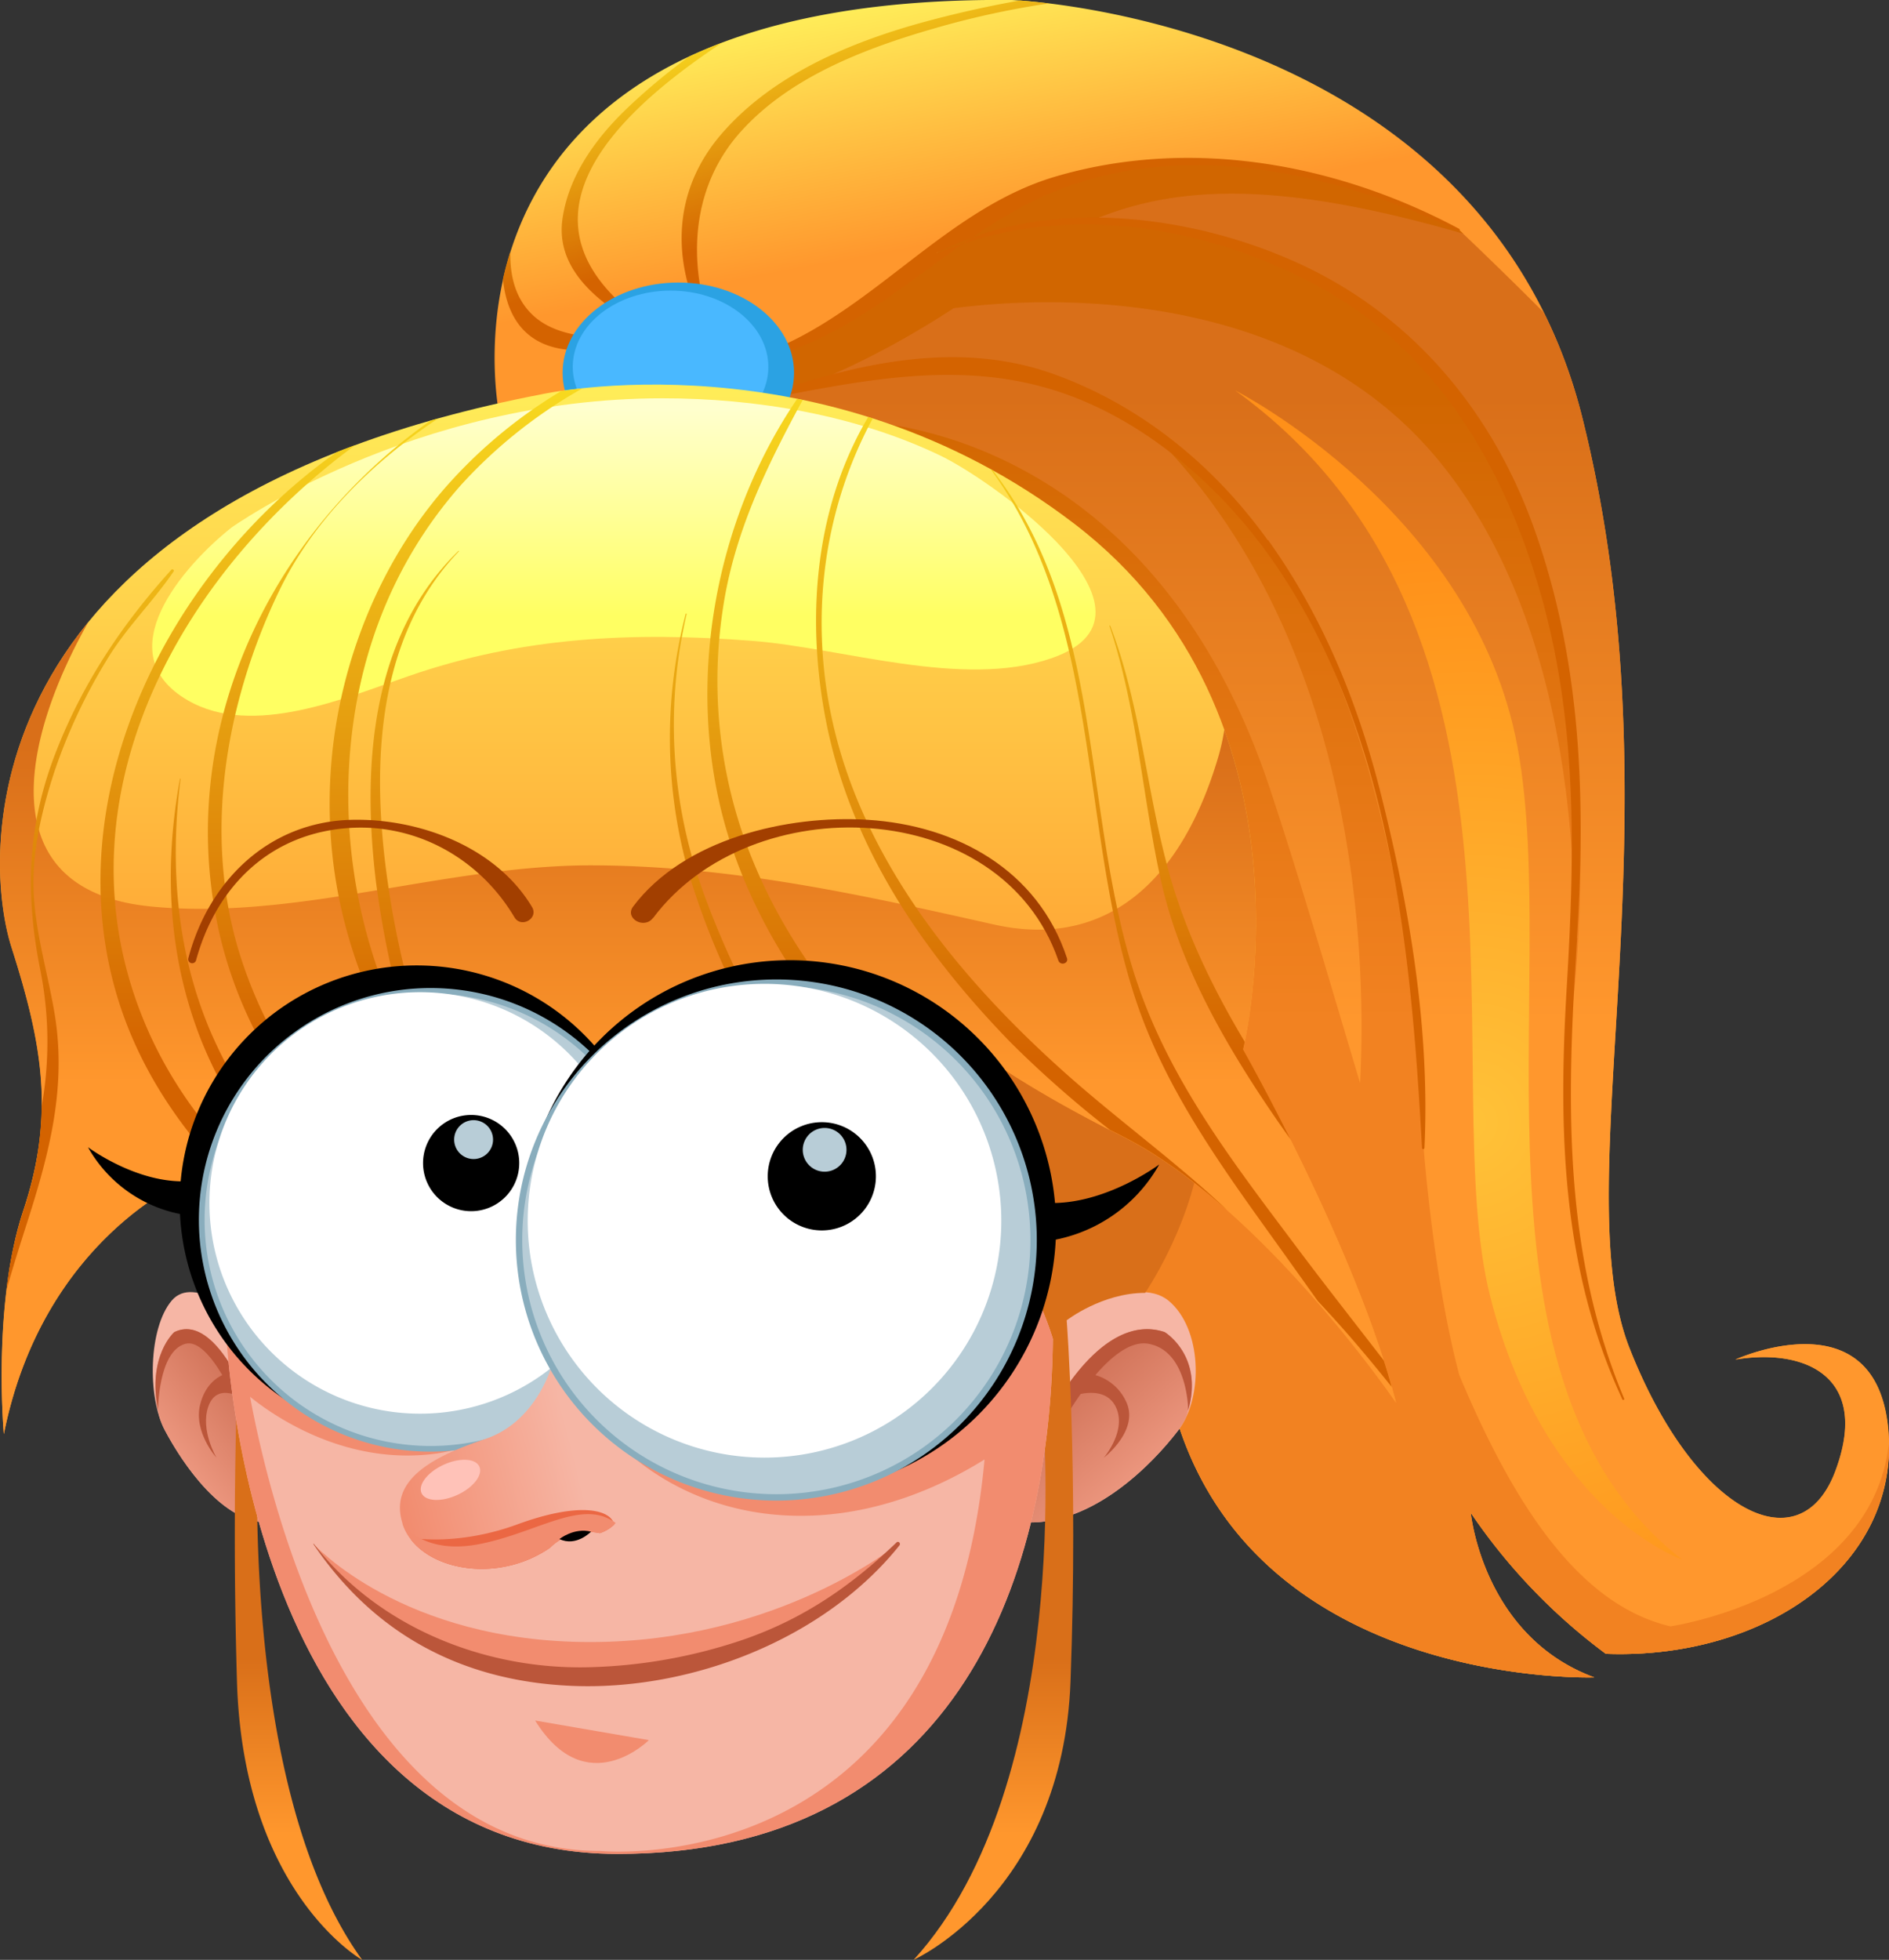 <svg xmlns="http://www.w3.org/2000/svg" xmlns:xlink="http://www.w3.org/1999/xlink" viewBox="0 0 491.71 509.96"><rect x="0" y="0" width="491.71" height="509.96" fill="#333333" stroke="none"/><defs><style>.cls-1{fill:url(#linear-gradient);}.cls-2{fill:url(#linear-gradient-2);}.cls-3{fill:url(#radial-gradient);}.cls-4{fill:url(#linear-gradient-3);}.cls-5{fill:url(#linear-gradient-4);}.cls-6{fill:#2ba2e3;}.cls-7{fill:#49b8ff;}.cls-8{fill:#f6b6a5;}.cls-9{fill:url(#linear-gradient-5);}.cls-10{fill:#bb563a;}.cls-11{fill:url(#linear-gradient-6);}.cls-12{fill:url(#linear-gradient-7);}.cls-13{fill:url(#linear-gradient-8);}.cls-14{fill:url(#linear-gradient-9);}.cls-15{fill:url(#linear-gradient-10);}.cls-16{fill:url(#linear-gradient-11);}.cls-17{fill:url(#linear-gradient-12);}.cls-18{fill:#f28c6f;}.cls-19{fill:#89adbd;}.cls-20{fill:#b8cdd7;}.cls-21{fill:#fff;}.cls-22{fill:url(#linear-gradient-13);}.cls-23{fill:#ffc2b8;}.cls-24{fill:#eb6743;}.cls-25{fill:#a23f00;}</style><linearGradient id="linear-gradient" x1="277.18" y1="57.27" x2="262.88" y2="-20.32" gradientUnits="userSpaceOnUse"><stop offset="0" stop-color="#ff972d"/><stop offset="0.99" stop-color="#ffff62"/></linearGradient><linearGradient id="linear-gradient-2" x1="337.43" y1="265.92" x2="337.43" y2="102.99" gradientUnits="userSpaceOnUse"><stop offset="0" stop-color="#ff972d"/><stop offset="1" stop-color="#d96f19"/></linearGradient><radialGradient id="radial-gradient" cx="322.59" cy="363.23" r="114.1" gradientTransform="translate(-36.92 -180.08) scale(1.3)" gradientUnits="userSpaceOnUse"><stop offset="0" stop-color="#ffc238"/><stop offset="1" stop-color="#ff9019"/></radialGradient><linearGradient id="linear-gradient-3" x1="341.05" y1="265.92" x2="341.05" y2="102.99" gradientUnits="userSpaceOnUse"><stop offset="0" stop-color="#f28221"/><stop offset="1" stop-color="#d16600"/></linearGradient><linearGradient id="linear-gradient-4" x1="249.46" y1="45.89" x2="231.09" y2="-18.42" gradientUnits="userSpaceOnUse"><stop offset="0" stop-color="#d46300"/><stop offset="0.99" stop-color="#fff226"/></linearGradient><linearGradient id="linear-gradient-5" x1="296.85" y1="385.57" x2="259.66" y2="343.35" gradientUnits="userSpaceOnUse"><stop offset="0" stop-color="#ed9880"/><stop offset="1" stop-color="#bb563a"/></linearGradient><linearGradient id="linear-gradient-6" x1="146.64" y1="385.57" x2="109.45" y2="343.35" gradientTransform="matrix(-0.69, 0, 0, 1, 151.33, 0)" xlink:href="#linear-gradient-5"/><linearGradient id="linear-gradient-7" x1="269.06" y1="477.29" x2="269.06" y2="431.35" xlink:href="#linear-gradient-2"/><linearGradient id="linear-gradient-8" x1="239.11" y1="477.29" x2="239.11" y2="431.35" gradientTransform="matrix(-0.8, 0, 0, 1, 268.58, 0)" xlink:href="#linear-gradient-2"/><linearGradient id="linear-gradient-9" x1="181.7" y1="283.32" x2="181.7" y2="59.74" xlink:href="#linear-gradient"/><linearGradient id="linear-gradient-10" x1="162.37" y1="106.7" x2="162.37" y2="160.81" gradientUnits="userSpaceOnUse"><stop offset="0" stop-color="#ffffcd"/><stop offset="0.99" stop-color="#ffff62"/></linearGradient><linearGradient id="linear-gradient-11" x1="181.7" y1="281.79" x2="181.7" y2="194.5" xlink:href="#linear-gradient-2"/><linearGradient id="linear-gradient-12" x1="181.98" y1="275.37" x2="181.98" y2="62.66" xlink:href="#linear-gradient-4"/><linearGradient id="linear-gradient-13" x1="104.13" y1="389.61" x2="149.4" y2="378.14" gradientUnits="userSpaceOnUse"><stop offset="0" stop-color="#f28c6f"/><stop offset="1" stop-color="#f6b6a5"/></linearGradient></defs><g id="Layer_2" data-name="Layer 2"><g id="Face_2"><path class="cls-1" d="M130.12,108.74S105.62-1.51,263.35,0c0,0,122.51,4.59,148.54,108.72s-4.6,199.08,12.25,242,44.41,56.66,53.6,32.16-7.66-32.16-26-29.1c0,0,36.76-16.84,39.82,18.38S459.36,431.86,418,430.33a151.29,151.29,0,0,1-35.22-36.75s3.07,32.16,32.16,42.88c0,0-87.29,3.06-108.73-67.38l-49-33.69Z"/><path class="cls-2" d="M306.22,369.08C327.66,439.52,415,436.46,415,436.46c-29.09-10.72-32.16-42.88-32.16-42.88A151.29,151.29,0,0,0,418,430.33c41.35,1.53,76.57-23,73.51-58.19s-39.82-18.38-39.82-18.38c18.38-3.06,35.23,4.6,26,29.1S441,393.58,424.14,350.7s13.78-137.82-12.25-242A134.53,134.53,0,0,0,401.84,81.3C390,69.43,379.73,59.74,379.73,59.74,348.08,43.4,310.31,36.26,275.6,47.49c-31.65,11.23-51.05,41.86-84.74,47L183.15,203.3l74.07,132.09Z"/><path class="cls-3" d="M321.54,101.6s62.27,31.64,73.5,92.9-16.33,165.39,42.88,211.33c0,0-35.73-12.25-50-68.4S406.27,162.85,321.54,101.6Z"/><path class="cls-4" d="M248.23,80.2C269,77.48,336.14,72.94,374.63,120c45.94,56.15,33.69,150.08,33.69,150.08S424.65,168,381.77,107.72c0,0-25.89-46.72-96.28-50.87,23.33-9.45,51-8.83,95.26,3.91l.08,0-1.1-1C348.08,43.4,310.31,36.26,275.6,47.49c-31.65,11.23-51.05,41.86-84.74,47l-.45,6.38,15.77.77S224.56,95.71,248.23,80.2Zm186.63,343c-23.43-5.51-40.44-30.66-55-65.39-7-26.46-9.36-60.18-9.36-60.18-6.12-157.22-71.46-185.8-71.46-185.8,55.73,54.89,56.56,140.28,55,170-7.51-25-15-51-23.31-76.11-31.65-96-107.2-96-107.2-96l-16.33,98c-3.26,2.85-6.52,10.58-9.64,21.23l59.66,106.39,49,33.69C327.66,439.52,415,436.46,415,436.46c-29.09-10.72-32.16-42.88-32.16-42.88A151.29,151.29,0,0,0,418,430.33c39.94,1.48,74.15-21.33,73.68-54.62C487,415.58,434.86,423.18,434.86,423.18Z"/><path class="cls-5" d="M193.06,34C206.69,19,227.93,11.58,246.9,6.35A226.57,226.57,0,0,1,273,.89c-3.37-.41-6-.64-7.6-.75q-12.42,2.22-24.61,5.51c-19.3,5.25-39.62,13.74-53,29.22-12.91,15-13.07,33.38-4.25,50.43l.67,1.3c.32.64,1.41.19,1.16-.49C178.79,68.22,179.87,48.43,193.06,34Zm-5-22.91c-3.1,1.17-6,2.41-8.82,3.72A160.88,160.88,0,0,0,163,28.4c-7.94,7.65-14.93,17.27-16.57,28.42-1.9,12.91,8.73,21.24,18.45,27.19,1,.63,1.82-.89.92-1.58C133.05,57.34,158.31,30.68,188.08,11.05Zm-33,76.76c-7.35-.72-14.57-2.33-18.9-8.85-2.65-4-3.41-8.76-3.32-13.52-.77,2.42-1.4,4.81-1.93,7.15,1.21,11.75,7.8,20.07,24.15,18.29A1.54,1.54,0,0,0,155.13,87.81Zm88.78-22a73.3,73.3,0,0,1,9.25-4.07,141.87,141.87,0,0,1,13.28-8.16c35.39-18.87,78.8-10,113.14,6.44.34.16.64-.33.3-.52-31.77-17-69.74-23.88-104.75-13.69C243.43,55,223.57,86.66,190.82,94.3a.16.16,0,0,0,0,.31c24-2.59,41.16-18.11,60-31.28-2.31.77-4.59,1.63-6.85,2.61C243.89,66,243.81,65.84,243.91,65.79Zm166.62,178.3c2.34-36.3,1.23-72-11.1-106.56-10.77-30.24-31.32-55.11-60.65-68.75-25.21-11.73-58.57-16.85-85.62-7.06l-2.32,1.61c31-10.44,66.45-3.6,94.46,12.28,29,16.47,46.17,46.05,55.35,77.25,10.11,34.35,9.36,68.54,7.25,103.89-2.2,37.05-1.41,73.06,14.49,107.35.12.25.57.07.46-.2C406.52,325.14,407.88,285.17,410.53,244.09Zm-80.47-103.6c-13.94-19.41-32.88-34.95-55.49-43.13-26.88-9.73-55-1.9-80.68,7.18a.12.12,0,0,0,.07.23c26.48-4.87,53-11.55,79.56-3.58,23.92,7.17,44.72,25.44,58.61,45.75,30,43.9,35.28,100.21,38.09,151.69a.32.32,0,0,0,.64,0c1.45-30.57-3.76-61.91-11.19-91.46C353.69,183.39,344.42,160.48,330.06,140.49Z"/><path class="cls-6" d="M206.69,97c0,13-13.49,23.48-30.12,23.48S146.45,110,146.45,97s13.49-23.48,30.12-23.48S206.69,84,206.69,97Z"/><path class="cls-7" d="M200,95.47c0,11-11.39,19.85-25.45,19.85s-25.46-8.89-25.46-19.85,11.4-19.84,25.46-19.85S200,84.51,200,95.47Z"/><path class="cls-8" d="M276.62,343.55s18.89-12.25,27.56-5.1,9.19,25,2.55,33.69-21.94,24.5-39.3,24S276.62,343.55,276.62,343.55Z"/><path class="cls-9" d="M267.43,396.13c17.36.51,32.67-15.31,39.3-24a18.72,18.72,0,0,0,2.06-3.46c.17-.55.34-1.09.5-1.65,4.08-14.29-6.13-20.41-6.13-20.41-16.84-5.62-30.11,21.94-30.11,21.94l-11.13,14.83C260.85,390.62,261.93,396,267.43,396.13Z"/><path class="cls-10" d="M303.16,346.62c-16.84-5.62-30.11,21.94-30.11,21.94l-.14.18,3.71,1.36a81.63,81.63,0,0,1,4.69-7.39c2.81-.56,7.12-.65,9.09,3.3,3.06,6.13-3.06,13.28-3.06,13.28s8.68-6.64,6.12-13.79a12.7,12.7,0,0,0-8.33-7.7c4.16-4.84,9.27-9.06,13.95-8.12,10.21,2,10.21,17.35,10.21,17.35C313.37,352.74,303.16,346.62,303.16,346.62Z"/><path class="cls-8" d="M63.76,343.55s-13.08-12.25-19.09-5.1-6.37,25-1.77,33.69,15.2,24.5,27.23,24S63.76,343.55,63.76,343.55Z"/><path class="cls-11" d="M70.13,396.13c-12,.51-22.63-15.31-27.23-24a20.65,20.65,0,0,1-1.42-3.46c-.12-.55-.24-1.09-.35-1.65-2.83-14.29,4.25-20.41,4.25-20.41C57,341,66.24,368.56,66.24,368.56l7.7,14.83C74.69,390.62,73.94,396,70.13,396.13Z"/><path class="cls-10" d="M45.38,346.62C57,341,66.24,368.56,66.24,368.56l.09.18-2.57,1.36s-1.28-3.38-3.25-7.39c-1.95-.56-4.93-.65-6.29,3.3-2.13,6.13,2.12,13.28,2.12,13.28s-6-6.64-4.25-13.79c1.22-4.9,4.09-6.92,5.78-7.7-2.89-4.84-6.42-9.06-9.67-8.12-7.07,2-7.07,17.35-7.07,17.35C38.3,352.74,45.38,346.62,45.38,346.62Z"/><path class="cls-12" d="M271.51,368.05s8.17,96-33.69,141.91c0,0,38.8-17.35,40.84-72.48s-1-93.93-1-93.93,9.19-7.14,20.42-7.14c0,0,11.23-16.34,14.29-35.74s-31.65-54.1-37.77-54.1-41.86,14.29-42.88,18.37-6.13,35.73-6.13,35.73Z"/><path class="cls-13" d="M67.41,368.05l16.76-30.78A157.24,157.24,0,0,0,62,343.1l.49.45s-2.44,38.8-.81,93.93S94.3,510,94.3,510C60.89,464,67.41,368.05,67.41,368.05Z"/><path class="cls-14" d="M49,306.8S11.18,322.11,1,373.16c0,0-3.06-33.69,5.11-58.19s5.1-42.88-3.07-68.4S-7.2,131.2,140.84,102.62c0,0,73.5-16.34,138.84,33.69s43.9,136.8,43.9,136.8S353.19,325.18,363.4,365c0,0-34.72-51-71.47-69.42s-48-30.63-48-30.63l-85.76,21.44L124.5,282.3Z"/><path class="cls-15" d="M275,141c11,11.52,16.44,24.2-1.4,30.31-23.11,7.93-54.33-2.75-77.84-4.56-31.36-2.42-60-1-89.36,9.16C89.91,181.56,65.78,192,48.9,182.24c-21.27-12.28-1-35.12,11.28-44.91,0,0,47-33.69,112.3-33.69,24.1,0,50,4.24,72.22,14.87C251.2,121.62,265.25,130.84,275,141Z"/><path class="cls-16" d="M3,246.57c8.17,25.52,11.23,43.89,3.07,68.4S1,373.16,1,373.16c10.21-51.05,48-66.36,48-66.36l75.55-24.5,33.69,4.08L244,264.94s11.23,12.25,48,30.63S363.4,365,363.4,365c-10.21-39.81-39.82-91.88-39.82-91.88s10.18-41.24-4.89-83.25a55.93,55.93,0,0,1-1.75,7.7c-9.81,32.6-29.7,49.36-58.19,43-34.41-7.73-68.34-15.3-104.51-15.4-38.34-.11-76.7,14.42-114.9,10.71-42.12-4.09-33.67-43.46-16.35-74C-4.39,195.4-1.72,231.78,3,246.57Z"/><path class="cls-17" d="M118.3,124.23c-18.68,20-29.9,47.44-32.08,74.61-2.65,33.1,7.66,62.62,25.47,87.61l.1,0-.61-1.77q-2-5.82-3.74-11.72a138.72,138.72,0,0,1-16.74-69.7c.8-28.65,10.29-55.66,29.41-77.18a126.85,126.85,0,0,1,31.46-25c-2.13.22-4,.46-5.51.68A127.39,127.39,0,0,0,118.3,124.23ZM72.68,153.72c8.79-18.23,24-33.27,41.35-44.83l-2,.57c-41.44,29.2-66.32,80.11-55.3,131.67,4.46,20.9,14.6,38.61,27.92,54.1L88.57,294C77.18,280.84,68,266,62.47,248.47,52.7,217.3,58.69,182.73,72.68,153.72Zm19.77-37.89q-2.49.92-4.91,1.88c-43.29,30.65-72.26,87.89-57.49,140,5,17.64,14.68,33.07,27.17,46.41l5-1.62c-12.06-12.34-21.73-26.8-27.44-44.09C16.6,203.35,48.56,148.07,92.45,115.83Zm95.61,43.32c2.85-20.17,11.4-37.58,20.89-55.09l-1.43-.29c-21.78,32-29.26,74.73-18.54,111.76,5.84,20.18,17,39,31.3,55.33l5.44-1.36c-14-15.1-25.47-32.33-32.55-53A123.68,123.68,0,0,1,188.06,159.15Zm89.61,120.4C252.32,257,229,229.42,219,196.49c-8.89-29.36-6.27-60.88,8.19-87.62L226,108.5c-13.65,23-16.11,51.07-11.34,77.26,6.1,33.54,25,61.41,48.39,85.47A283,283,0,0,0,288.91,294c1,.51,2,1,3,1.53,9.53,4.76,18.92,11.73,27.6,19.43-.37-.34-.73-.7-1.1-1.05C305.38,301.8,291,291.38,277.67,279.55ZM360.2,354c-7.65-9.92-15.4-19.76-22.87-29.73-17-22.66-33.95-44.51-42.43-72-13.3-43.12-7.6-92.55-36.49-129.9l-.56-.31c29,39.42,22.95,92.2,37.43,137,8.07,25,23.81,46,38.89,67.06L343,338.5c3.24,3.49,6.44,7,9.56,10.65,3.3,3.84,6.51,7.75,9.68,11.7C361.63,358.59,360.94,356.29,360.2,354Zm-35.38-74c3.52,5.58,7.23,11.05,11.08,16.43-6.95-13.9-12.32-23.35-12.32-23.35s.17-.69.43-2c-8.23-13.74-15.28-28.25-19.61-43.69C298.4,206,297,183.7,289,162.82c-.05-.12-.25-.07-.21.06,7.11,21.17,8.48,43.53,13.19,65.24C306,246.86,314.66,263.91,324.82,280Zm-316.08-49c-.26-10.28,2.27-20.56,5.44-30.27a143.83,143.83,0,0,1,13.39-28.63c5-8.49,12.11-15.31,17.62-23.4.24-.35-.3-.76-.58-.45-12.85,14.19-23.09,29.54-30.06,47.44C7,215.05,6.51,233,10.61,253a95.2,95.2,0,0,1,.24,34.84A86.77,86.77,0,0,1,6.08,315a106.44,106.44,0,0,0-4.39,20.62c1.63-5.74,3.43-11.45,5.27-17.18,5.86-18.26,10.46-35.55,7.24-54.75C12.38,252.79,9,242.14,8.74,231.05Zm106.55,54.24c-5.68-16-10.47-32.26-13.37-49.36-5.29-31.12-5.81-68.13,17.53-92.42.06-.07,0-.17-.1-.11-23,22.29-25.14,56.47-21.44,86.46a257.67,257.67,0,0,0,9.53,43.07q3.42,6.4,7.43,12.49Zm67.53-53.81a127.29,127.29,0,0,1-4.1-71.66c0-.14-.18-.19-.21-.06a128.23,128.23,0,0,0,1.53,70,203.17,203.17,0,0,0,13.25,32c2.32,4.64,4.71,9.39,7.22,14.09l3.2-.8c-2-3.36-4-6.73-5.85-10.15A234.56,234.56,0,0,1,182.82,231.48ZM47,202.67c0-.08-.13-.1-.15,0-4.26,23.16-3.11,46.48,5.7,68.45a119.64,119.64,0,0,0,17,29l4.07-1.32a121,121,0,0,1-17.3-27C46.15,250.21,44,226.09,47,202.67Z"/><path class="cls-8" d="M58.91,346.87S64.27,482.4,160.74,482.4c86.53,0,112.56-68.92,113.33-134,0,0-5.36-18.37-14.55-25.27S58.91,346.87,58.91,346.87Z"/><path class="cls-18" d="M160.74,482.4c86.53,0,112.56-68.92,113.33-134,0,0-5.36-18.37-14.55-25.27a2.57,2.57,0,0,0-.6-.3c-.51,7.06-.93,14.74-1.24,23.13-8.67-4.64-19.4-10.57-24.2-10.57l-72,40.58s17.61,19.9,50.54,18.37c18.53-.86,34.15-8.27,44.26-14.58C246.08,490.69,156.15,481.63,156.15,481.63c-63.66,0-85.5-88.38-91.06-118.18,6.31,5.1,24.76,17.9,48.18,14.81,29.1-3.82,6.13-33.69-5.36-36.75l-5.27-1.39c-25.48,3.83-43.73,6.75-43.73,6.75S64.27,482.4,160.74,482.4Z"/><path class="cls-18" d="M139.3,447.69l29.61,5.1S152.58,469.12,139.3,447.69Z"/><path class="cls-18" d="M233.74,401.74c-8.17,9.19-19.9,18.42-31.65,23.49-44.92,19.39-93.92,14.29-120.47-23.49,0,0,23,25.53,72,25.53S233.74,401.74,233.74,401.74Z"/><path class="cls-10" d="M81.57,401.77c15.93,23.58,38.85,35.68,67.22,36.9,31,1.33,65.75-12.1,85.33-36.54.42-.54-.25-1.26-.76-.77-12.09,11.59-24.73,20.2-40.65,25.55a135,135,0,0,1-39.57,6.92c-27,.62-54.72-10.41-71.46-32.12-.05,0-.15,0-.11.06Z"/><path d="M46.78,312.89a61.69,61.69,0,1,0,61.69-61.68A61.69,61.69,0,0,0,46.78,312.89Z"/><path d="M48.83,316.22A35.39,35.39,0,0,1,22.9,298.51s12.65,9.49,25.93,8.85Z"/><path class="cls-19" d="M172.41,317.41a60.32,60.32,0,1,1-60.31-60.32A60.31,60.31,0,0,1,172.41,317.41Z"/><path class="cls-20" d="M170.94,317.41a58.84,58.84,0,1,1-58.84-58.84A58.85,58.85,0,0,1,170.94,317.41Z"/><path class="cls-21" d="M164.19,313a54.84,54.84,0,1,1-54.83-54.83A54.83,54.83,0,0,1,164.19,313Z"/><path d="M135.16,302.64a12.52,12.52,0,1,1-12.52-12.52A12.52,12.52,0,0,1,135.16,302.64Z"/><path class="cls-20" d="M128.34,296.53a5.06,5.06,0,1,1-5.06-5.06A5.07,5.07,0,0,1,128.34,296.53Z"/><path class="cls-22" d="M143.9,354.53s-3.83,15.31-17.61,19.91-25.27,10.71-21.44,22.2,23.74,16.08,38.28,6.13a14.14,14.14,0,0,1,13-3.83s10.72-3.07,3.06-14.55-3.06-27.57-3.06-27.57Z"/><path class="cls-23" d="M124.78,381.6c1,2.16-1.56,5.46-5.72,7.38s-8.33,1.71-9.33-.45,1.57-5.47,5.72-7.38S123.79,379.44,124.78,381.6Z"/><path class="cls-24" d="M143.13,402.77a14.14,14.14,0,0,1,13-3.83,9.88,9.88,0,0,0,3.8-2.29l-.23-.52c-1.53-3.57-9.7-5.1-25,.51s-27.05,3.57-27.05,3.57l-.63.44C113.62,409.05,130.42,411.46,143.13,402.77Z"/><path class="cls-18" d="M143.13,402.77a14.14,14.14,0,0,1,13-3.83,9.8,9.8,0,0,0,4.13-2.65c-8.63-6.47-20.22,2.45-35.27,5.45-13.72,2.75-19.23-3.92-20.23-5.33,0,.07,0,.15.07.23C108.68,408.13,128.59,412.72,143.13,402.77Z"/><path d="M145.62,400.47s3.83-3.06,8.23-1.92C153.85,398.55,150,402.57,145.62,400.47Z"/><path d="M274.9,319.19a69.34,69.34,0,1,1-69.34-69.34A69.35,69.35,0,0,1,274.9,319.19Z"/><path d="M272.6,322.93A39.81,39.81,0,0,0,301.75,303s-14.22,10.67-29.15,10Z"/><path class="cls-19" d="M269.88,322.66a67.8,67.8,0,1,1-67.8-67.8A67.79,67.79,0,0,1,269.88,322.66Z"/><path class="cls-20" d="M268.22,322.66a66.14,66.14,0,1,1-66.14-66.14A66.14,66.14,0,0,1,268.22,322.66Z"/><path class="cls-21" d="M260.64,317.68A61.64,61.64,0,1,1,199,256,61.64,61.64,0,0,1,260.64,317.68Z"/><path d="M228,306.07A14.08,14.08,0,1,1,213.94,292,14.07,14.07,0,0,1,228,306.07Z"/><path class="cls-20" d="M220.34,299.19a5.69,5.69,0,1,1-5.69-5.69A5.69,5.69,0,0,1,220.34,299.19Z"/><path class="cls-25" d="M170,238.88C195.47,204.8,260.69,207,275.5,249.94c.48,1.4,2.71.81,2.24-.62-7.57-22.95-28.69-34.54-51.86-36-21-1.33-47.87,5-61.07,22.56-2.31,3.07,2.87,6,5.14,3Z"/><path class="cls-25" d="M138.48,236c-9.39-15.7-29.5-23.16-47.18-22.67-21.42.6-37,15.94-42.27,36a1,1,0,0,0,2,.55c5.36-19.55,19.61-33.26,40.28-34.46,17.59-1,33.73,8.3,42.61,23.27,1.74,2.93,6.33.27,4.57-2.67Z"/></g></g></svg>